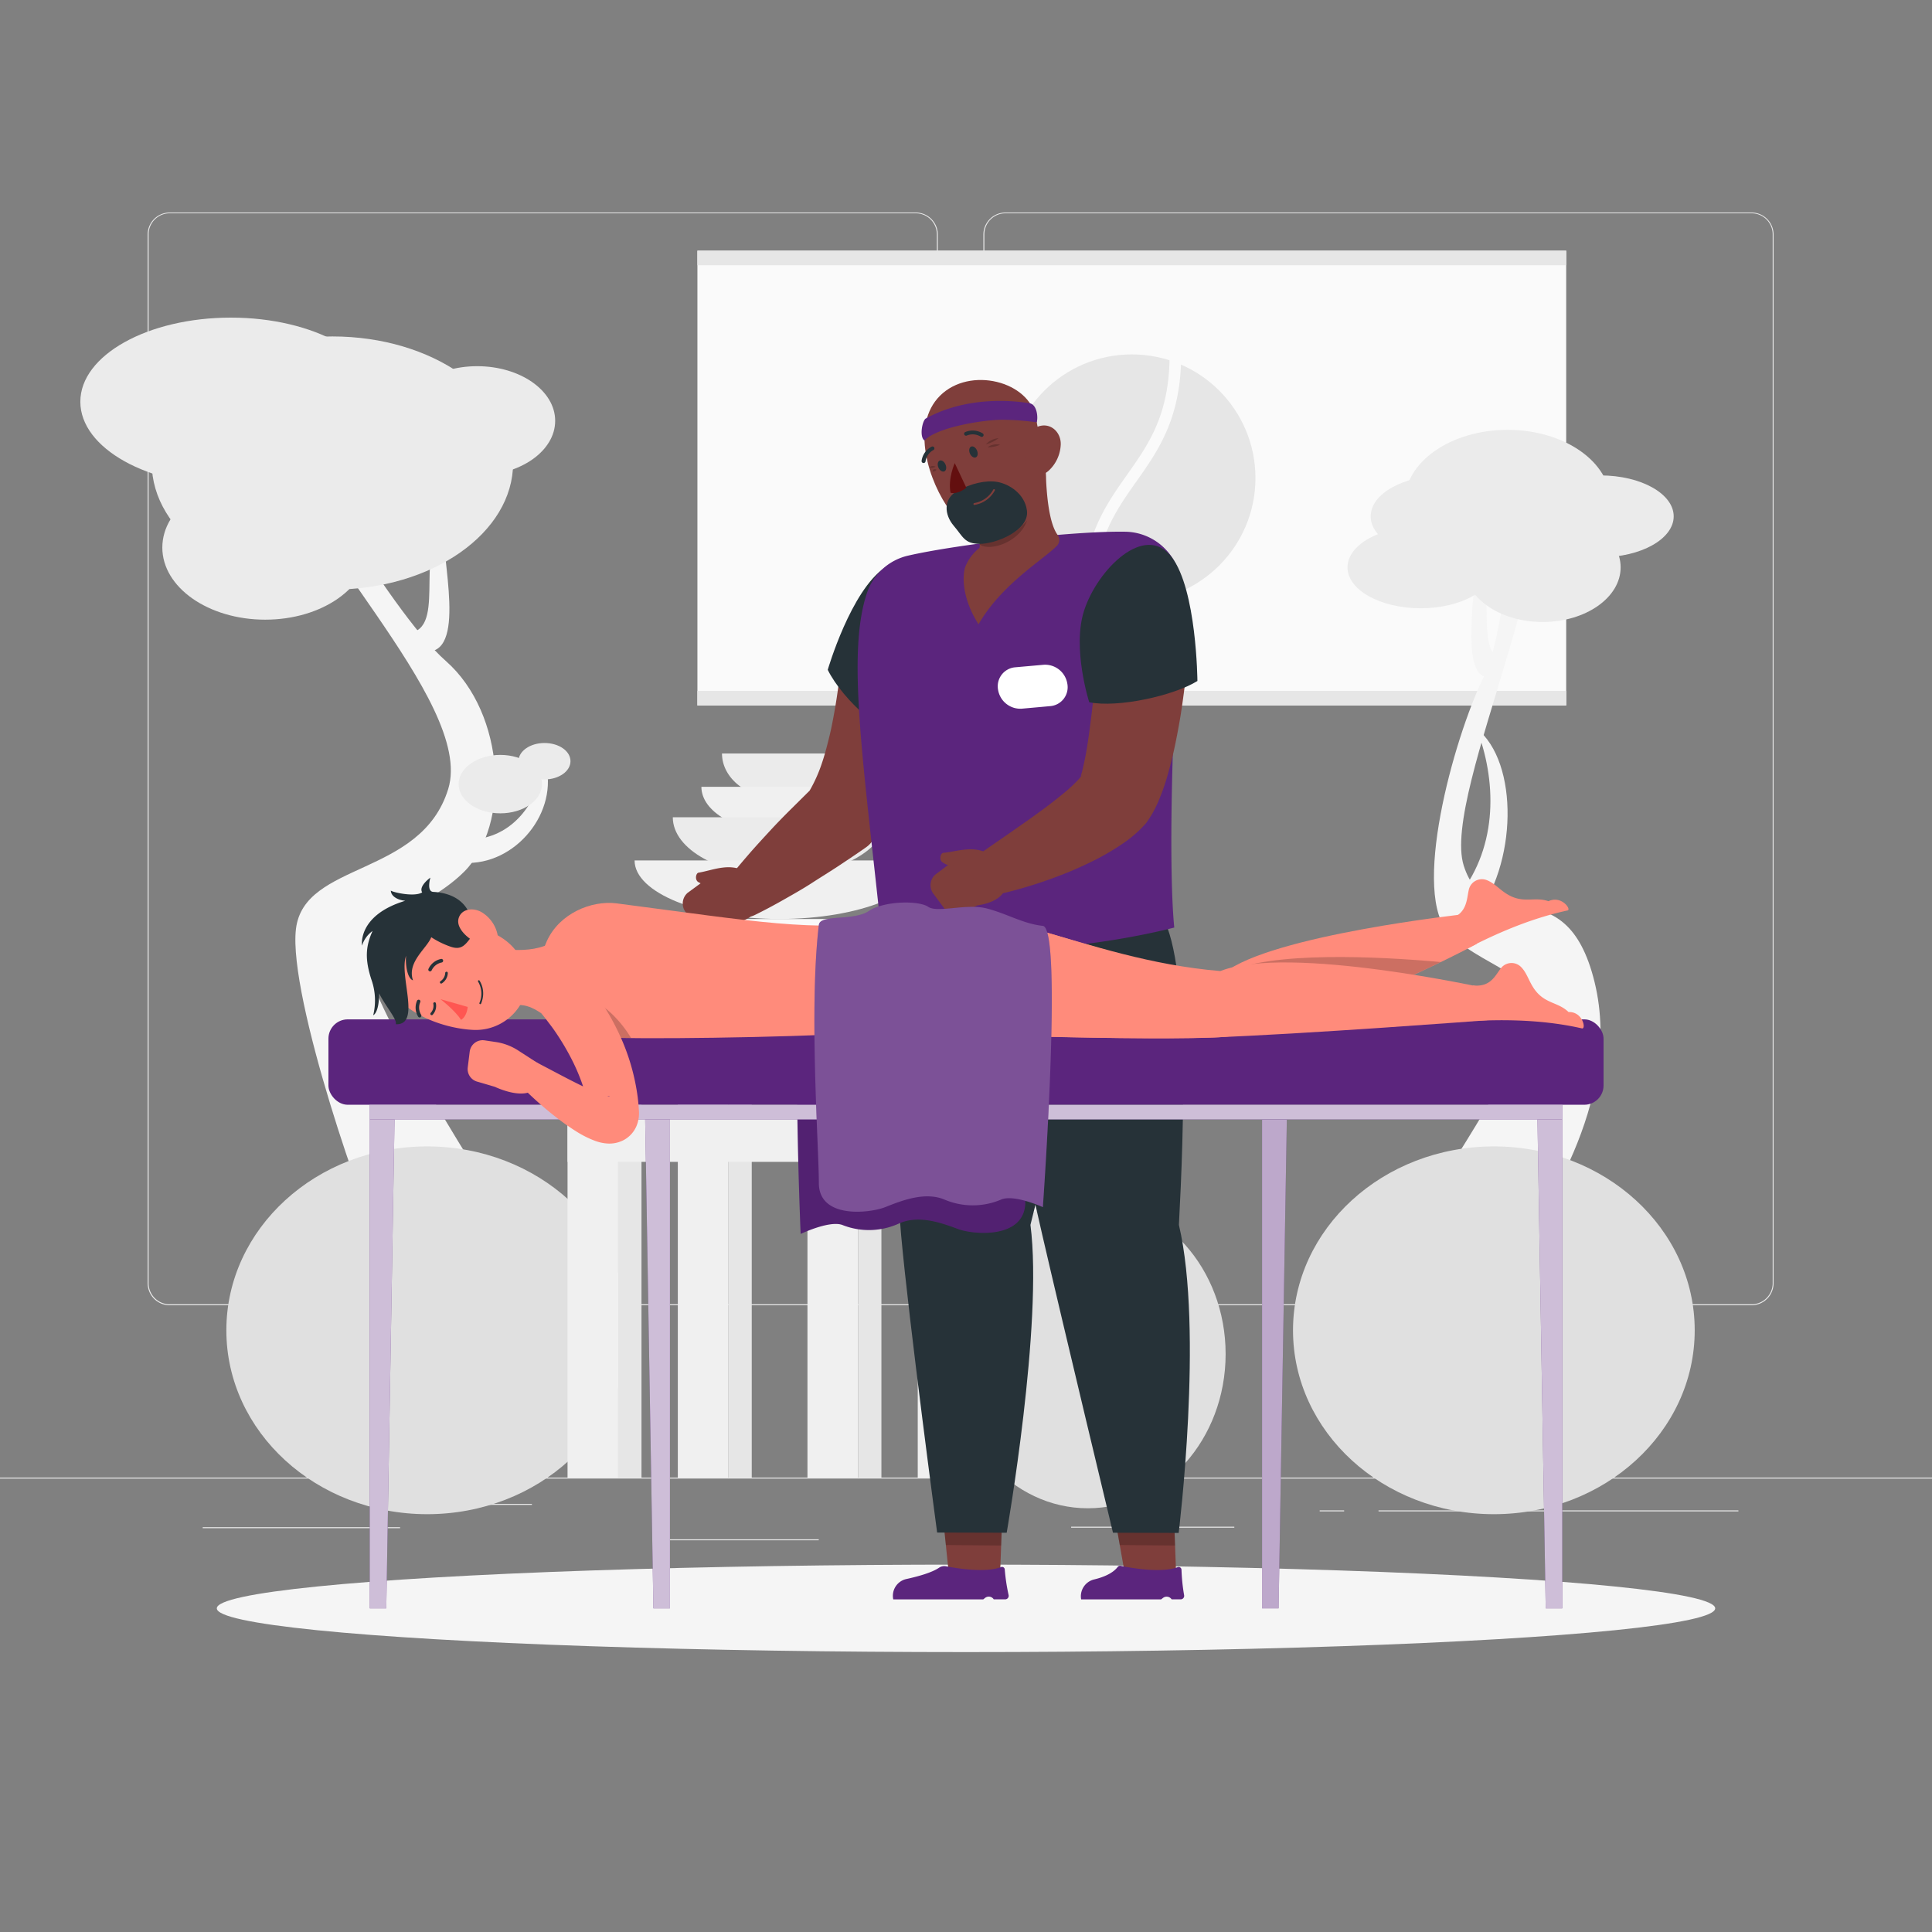 <svg xmlns="http://www.w3.org/2000/svg" viewBox="0 0 500 500"><rect x="0" y="0" width="500" height="500" fill="#808080" stroke="none"/><g id="freepik--background-complete--inject-183"><rect y="382.4" width="500" height="0.25" style="fill:#ebebeb"></rect><rect x="104.54" y="389.21" width="33.12" height="0.25" style="fill:#ebebeb"></rect><rect x="171.14" y="398.37" width="40.75" height="0.25" style="fill:#ebebeb"></rect><rect x="52.46" y="395.24" width="51.08" height="0.25" style="fill:#ebebeb"></rect><rect x="356.76" y="390.89" width="93.14" height="0.25" style="fill:#ebebeb"></rect><rect x="341.53" y="390.89" width="6.33" height="0.25" style="fill:#ebebeb"></rect><rect x="277.21" y="395.11" width="42.23" height="0.25" style="fill:#ebebeb"></rect><path d="M237,337.8H43.91a5.71,5.71,0,0,1-5.7-5.71V60.66A5.71,5.71,0,0,1,43.91,55H237a5.71,5.71,0,0,1,5.71,5.71V332.09A5.71,5.71,0,0,1,237,337.8ZM43.91,55.2a5.46,5.46,0,0,0-5.45,5.46V332.09a5.46,5.46,0,0,0,5.45,5.46H237a5.47,5.47,0,0,0,5.46-5.46V60.66A5.47,5.47,0,0,0,237,55.2Z" style="fill:#ebebeb"></path><path d="M453.31,337.8H260.21a5.72,5.72,0,0,1-5.71-5.71V60.66A5.72,5.72,0,0,1,260.21,55h193.1A5.71,5.71,0,0,1,459,60.66V332.09A5.71,5.71,0,0,1,453.31,337.8ZM260.21,55.2a5.47,5.47,0,0,0-5.46,5.46V332.09a5.47,5.47,0,0,0,5.46,5.46h193.1a5.47,5.47,0,0,0,5.46-5.46V60.66a5.47,5.47,0,0,0-5.46-5.46Z" style="fill:#ebebeb"></path><path d="M289.23,228.25c-6.6,39,9.53,79.26,2.94,118.24l-6.53-.37-6.53-.37C290.06,307,278.28,267,289.23,228.25Z" style="fill:#f0f0f0"></path><path d="M272.33,245.16c5.4,37.27-11.93,74.54-6.53,111.82h13.07C269.11,319.7,282.09,282.43,272.33,245.16Z" style="fill:#f0f0f0"></path><path d="M284.39,214.17c-8.64,39.75,7.42,82.64-1.22,122.39l-7.09-.9-7.1-.91C282.35,295.61,271,253.31,284.39,214.17Z" style="fill:#e6e6e6"></path><path d="M297.12,271.41c2.79,21.49-12.75,38.39-10,59.89l5.26,1.32,5.27,1.32C291.39,311.56,303.42,293.78,297.12,271.41Z" style="fill:#e6e6e6"></path><ellipse cx="281.54" cy="350.42" rx="35.65" ry="39.92" style="fill:#e0e0e0"></ellipse><path d="M97.54,257.12c-8.3-19.47,10.57-19.51,22.6-31.54s10.78-40.85-4.77-54.53-41.26-62.21-44.58-59.72c2.9,25.3,52.25,70.08,45.2,92.89s-37.32,18.66-39.4,36.22,18.25,75.75,22.29,82l33.91-4.35S105.83,276.59,97.54,257.12Z" style="fill:#f5f5f5"></path><path d="M114.83,136c-7.83,7,1.34,28.33-10.16,27.83l4.86,4.72C121.28,170.3,114,143.67,114.83,136Z" style="fill:#f5f5f5"></path><path d="M141.08,197.3c-2,10.64-8.69,20.53-21.25,20l.12,6C133.44,224.11,144.83,210,141.08,197.3Z" style="fill:#f5f5f5"></path><ellipse cx="110.56" cy="344.28" rx="51.98" ry="47.59" style="fill:#e0e0e0"></ellipse><ellipse cx="86.03" cy="119.83" rx="46.76" ry="32.76" style="fill:#ebebeb"></ellipse><ellipse cx="68.64" cy="141.71" rx="26.63" ry="18.66" style="fill:#ebebeb"></ellipse><ellipse cx="123.5" cy="108.91" rx="20.18" ry="14.14" style="fill:#ebebeb"></ellipse><ellipse cx="129.48" cy="202.93" rx="10.79" ry="7.56" style="fill:#ebebeb"></ellipse><path d="M147.64,197c0,2.6-3,4.72-6.73,4.72s-6.73-2.12-6.73-4.72,3-4.71,6.73-4.71S147.64,194.36,147.64,197Z" style="fill:#ebebeb"></path><ellipse cx="59.75" cy="103.97" rx="38.96" ry="21.77" style="fill:#ebebeb"></ellipse><rect x="180.49" y="64.88" width="224.84" height="117.7" style="fill:#fafafa"></rect><rect x="180.49" y="64.88" width="224.84" height="3.77" style="fill:#e6e6e6"></rect><rect x="180.49" y="178.8" width="224.84" height="3.77" style="fill:#e6e6e6"></rect><circle cx="292.91" cy="123.72" r="32" style="fill:#e6e6e6"></circle><path d="M281.61,157.22a1.5,1.5,0,0,1-1.5-1.5c0-16.47,5.89-24.8,11.58-32.86s11-15.61,11-31.13a1.5,1.5,0,0,1,3,0c0,16.47-5.89,24.8-11.58,32.86s-11,15.61-11,31.13A1.5,1.5,0,0,1,281.61,157.22Z" style="fill:#fafafa"></path><path d="M394.68,268.08c7.13-16.21-9.09-16.25-19.42-26.25s.93-50.52,8.57-66.33,6.82-54.58,10.17-55.67c15.56,14.4-21.24,85.24-15.18,104.22s26.36-.51,33.86,30.14c7.65,31.31-15.68,63.05-19.16,68.22l-29.13-3.62S387.55,284.28,394.68,268.08Z" style="fill:#f5f5f5"></path><path d="M381.9,142.61c6,7-1,28.33,7.74,27.83l-3.7,4.72C377,176.91,382.53,150.28,381.9,142.61Z" style="fill:#f5f5f5"></path><path d="M382.12,188.51c5.05,13,5.86,30.2-4.64,43.38l3.89,5.94C392.78,223.9,393.14,197.23,382.12,188.51Z" style="fill:#f5f5f5"></path><ellipse cx="386.61" cy="344.28" rx="51.98" ry="47.59" style="fill:#e0e0e0"></ellipse><ellipse cx="390.16" cy="129.9" rx="26.63" ry="18.66" style="fill:#ebebeb"></ellipse><ellipse cx="399.24" cy="146.83" rx="20.18" ry="14.14" style="fill:#ebebeb"></ellipse><ellipse cx="414.21" cy="133.63" rx="18.94" ry="10.59" style="fill:#ebebeb"></ellipse><ellipse cx="367.67" cy="146.83" rx="18.94" ry="10.59" style="fill:#ebebeb"></ellipse><ellipse cx="373.67" cy="133.63" rx="18.94" ry="10.59" style="fill:#ebebeb"></ellipse><rect x="175.42" y="241.58" width="13.11" height="140.82" style="fill:#f0f0f0"></rect><rect x="188.53" y="241.58" width="6.03" height="140.82" transform="translate(383.08 623.98) rotate(180)" style="fill:#e6e6e6"></rect><rect x="146.88" y="241.58" width="13.11" height="140.82" style="fill:#f0f0f0"></rect><rect x="159.99" y="241.58" width="6.03" height="140.82" transform="translate(326.01 623.98) rotate(180)" style="fill:#e6e6e6"></rect><rect x="177.93" y="210.54" width="13.11" height="75.2" transform="translate(-63.66 432.62) rotate(-90)" style="fill:#f0f0f0"></rect><rect x="182.61" y="202.11" width="3.75" height="75.2" transform="translate(424.19 55.23) rotate(90)" style="fill:#fafafa"></rect><rect x="237.49" y="222.43" width="3.75" height="34.56" transform="translate(479.07 0.34) rotate(90)" style="fill:#f0f0f0"></rect><rect x="177.93" y="256.54" width="13.11" height="75.2" transform="translate(-109.66 478.62) rotate(-90)" style="fill:#f0f0f0"></rect><rect x="208.97" y="241.58" width="13.11" height="140.82" style="fill:#f0f0f0"></rect><rect x="237.51" y="241.58" width="13.11" height="140.82" style="fill:#f0f0f0"></rect><rect x="250.62" y="241.58" width="6.03" height="140.82" transform="translate(507.26 623.98) rotate(180)" style="fill:#e6e6e6"></rect><rect x="232.81" y="230.86" width="13.11" height="34.56" transform="translate(-8.77 487.5) rotate(-90)" style="fill:#e6e6e6"></rect><rect x="232.81" y="276.86" width="13.11" height="34.56" transform="translate(-54.77 533.5) rotate(-90)" style="fill:#e6e6e6"></rect><rect x="222.08" y="241.58" width="6.03" height="140.82" transform="translate(450.19 623.98) rotate(180)" style="fill:#e6e6e6"></rect><path d="M186.85,195c0,6.46,6.68,11.7,14.91,11.7s14.91-5.24,14.91-11.7Z" style="fill:#ebebeb"></path><path d="M181.52,203.62c0,6.46,9.06,11.7,20.24,11.7S222,210.08,222,203.62Z" style="fill:#f0f0f0"></path><path d="M174.12,211.51c0,8.37,12.38,15.16,27.64,15.16s27.64-6.79,27.64-15.16Z" style="fill:#ebebeb"></path><path d="M164.23,222.68c0,8.37,16.81,15.15,37.53,15.15s37.53-6.78,37.53-15.15Z" style="fill:#f0f0f0"></path></g><g id="freepik--Shadow--inject-183"><ellipse id="freepik--path--inject-183" cx="250" cy="416.24" rx="193.89" ry="11.32" style="fill:#f5f5f5"></ellipse></g><g id="freepik--character-1--inject-183"><polygon points="243.71 389.4 259.47 389.56 258.8 408.15 245.63 408.05 243.71 389.4" style="fill:#7f3e3b"></polygon><polygon points="243.71 389.41 259.48 389.56 259.1 399.98 244.79 399.85 243.71 389.41" style="opacity:0.2"></polygon><path d="M266.68,317c5.81-23.87,16-59.19,6.65-81.92l-44-.14s2.16,65.56,3.88,84.68c2.06,22.83,9.32,77,9.32,77l18,.05S270,342.57,266.68,317Z" style="fill:#263238"></path><path d="M260.15,413.91h-3l0-.05a1.54,1.54,0,0,0-2.24-.3l-.45.36H231.18a3,3,0,0,1-.08-.45,4.45,4.45,0,0,1,3.56-4.84c2.64-.58,6.43-1.58,8.36-2.9a2.41,2.41,0,0,1,1.84-.37c2.81.54,10.24,1.75,14.27.18a.71.71,0,0,1,.9.61,47.78,47.78,0,0,0,1,6.66A.91.91,0,0,1,260.15,413.91Z" style="fill:#5B257D"></path><polygon points="287.95 389.4 303.72 389.56 304.41 408.15 291.24 408.05 287.95 389.4" style="fill:#7f3e3b"></polygon><polygon points="287.96 389.41 303.73 389.56 304.11 399.98 289.79 399.85 287.96 389.41" style="opacity:0.2"></polygon><path d="M305.1,317c1.28-23.86,3-70-5-80.93L251,235s13.66,62.65,18.76,84.67c5.29,22.9,18.28,77,18.28,77l17,.05S311.51,344.24,305.1,317Z" style="fill:#263238"></path><path d="M241,169.16l-.06,1.7-.08,1.55c-.06,1-.16,2-.25,3.05-.18,2-.46,4-.75,6s-.67,4-1.08,6-.87,4-1.42,6a81.3,81.3,0,0,1-4.22,12.09,50.75,50.75,0,0,1-7.29,12l-.58.72a6.46,6.46,0,0,1-1.12,1c-2.28,1.61-4.62,3.16-6.95,4.71s-4.72,3-7.09,4.54-4.82,2.91-7.28,4.31-5,2.76-7.54,4h0a5.86,5.86,0,0,1-7.21-8.81c1.73-2.3,3.57-4.46,5.42-6.61s3.77-4.23,5.68-6.3,3.88-4.09,5.88-6.06,4-4,6-5.9l-1.7,1.76a38.2,38.2,0,0,0,3.41-7.59c.49-1.44.93-3,1.32-4.52s.8-3.15,1.13-4.78c.66-3.25,1.24-6.6,1.69-10,.25-1.69.43-3.39.63-5.09l.27-2.53.22-2.35.06-.58A11.49,11.49,0,0,1,241,169.16Z" style="fill:#7f3e3b"></path><path d="M192.25,226.19l3.86,5.41c1.77,6.75-7.3,7.53-7.3,7.53l-4.21,2.14a3.52,3.52,0,0,1-4.35-1.34l-2.72-3.76a3.67,3.67,0,0,1,.42-5.1l3.32-2.44a7.29,7.29,0,0,1,3.28-1.34Z" style="fill:#7f3e3b"></path><path d="M229.08,146.84c-8.88,5.92-14.86,26.51-14.86,26.51,3.71,7.55,15.68,19.08,22.92,17.38,0,0,6.65-10.25,7.13-20.49C244.78,159.09,238.5,140.57,229.08,146.84Z" style="fill:#263238"></path><path d="M235,143.8c12.73-2.93,42.76-6.44,56.36-6.19a14.78,14.78,0,0,1,14.35,16c-2.6,34.88-3.26,71.83-1.81,86.44,0,0-52.29,13.95-76.24-2.74-4.49-42-8.39-68.52-3.32-83.77A14.69,14.69,0,0,1,235,143.8Z" style="fill:#5B257D"></path><path d="M271.85,182.74l-7.45.67a5.84,5.84,0,0,1-6.1-4.89h0a4.93,4.93,0,0,1,4.38-5.82l7.44-.66a5.83,5.83,0,0,1,6.1,4.88h0A4.91,4.91,0,0,1,271.85,182.74Z" style="fill:#fff"></path><path d="M249.73,146.93a11.55,11.55,0,0,1,3.78-5.14,8.61,8.61,0,0,0-1.36-5.61l18.49-14.52c.14,6.29.85,13.73,3.05,16.75a2.17,2.17,0,0,1-.15,2.83c-3.61,3.69-14.27,9.87-20.3,20.33C249.5,155.72,248.87,150.12,249.73,146.93Z" style="fill:#7f3e3b"></path><path d="M252.49,136.78l13.57-3.07c-1.23,6.2-9.53,9.2-12.5,7.23A8.51,8.51,0,0,0,252.49,136.78Z" style="opacity:0.2"></path><path d="M268.11,108.19c1.78,10.19,4.37,16.06.59,22.43-7.52,12.67-16.32,10.32-22.67,1.79-5.71-7.67-10.47-22.32-2.75-30S266.44,98.63,268.11,108.19Z" style="fill:#7f3e3b"></path><path d="M239.6,108.31c-.88.48-1.76,4.71-.33,5.71,2.92-3.39,15.36-5.45,20.37-5.39a68.42,68.42,0,0,1,8.67.67c.38-1.39.05-4.49-1.75-4.92C261.81,103.57,250,102.58,239.6,108.31Z" style="fill:#5B257D"></path><path d="M247.74,127.06c-3.66,2-3.38,6.12-.92,9s2.74,4.65,6.74,4.69,12.93-3.4,12.21-8.65c-.59-4.35-4.62-6.83-7.62-7.37S251.18,125.15,247.74,127.06Z" style="fill:#263238"></path><path d="M253.52,130.33a9.53,9.53,0,0,1-1.33.35.23.23,0,0,1-.26-.21.26.26,0,0,1,.21-.28,6.89,6.89,0,0,0,4.9-3.45.25.25,0,0,1,.32-.13.24.24,0,0,1,.1.32A7.27,7.27,0,0,1,253.52,130.33Z" style="fill:#7f3e3b"></path><path d="M255.15,115a4.78,4.78,0,0,1,3.27-1.59A9.36,9.36,0,0,1,255.15,115Z" style="opacity:0.2"></path><path d="M255.58,115.76a3.92,3.92,0,0,1,3.24-.66A7.88,7.88,0,0,1,255.58,115.76Z" style="opacity:0.2"></path><path d="M242.13,120.75s-1.22-.47-1.51.31A2,2,0,0,0,242.13,120.75Z" style="opacity:0.2"></path><path d="M242.38,121.53s-1-.46-1,.51A1,1,0,0,0,242.38,121.53Z" style="opacity:0.2"></path><path d="M274.52,115a9.72,9.72,0,0,1-3.12,6.81c-2.55,2.33-5.4.44-6-2.77-.54-2.88.12-7.57,3.31-8.67S274.59,111.84,274.52,115Z" style="fill:#7f3e3b"></path><path d="M252.85,116.59c.33.77.19,1.57-.32,1.78s-1.19-.24-1.52-1-.19-1.57.32-1.79S252.52,115.81,252.85,116.59Z" style="fill:#263238"></path><path d="M244.7,120.22c.33.77.19,1.57-.32,1.78s-1.19-.24-1.52-1-.19-1.58.32-1.79S244.37,119.44,244.7,120.22Z" style="fill:#263238"></path><path d="M247.09,119.85l3,6.38S248,128,246,127.54C245.28,123.85,247.09,119.85,247.09,119.85Z" style="fill:#630f0f"></path><path d="M254.31,113a.77.77,0,0,0,.18-.18.49.49,0,0,0-.19-.67,4.92,4.92,0,0,0-4.52-.32.48.48,0,0,0-.21.66.5.5,0,0,0,.66.22h0a4,4,0,0,1,3.58.29A.52.52,0,0,0,254.31,113Z" style="fill:#263238"></path><path d="M239.24,119.78a.48.48,0,0,0,.29-.37,3.89,3.89,0,0,1,2-2.92.49.49,0,0,0,.25-.65.5.5,0,0,0-.65-.25,4.86,4.86,0,0,0-2.62,3.66.5.5,0,0,0,.41.57A.52.52,0,0,0,239.24,119.78Z" style="fill:#263238"></path><path d="M307.73,165.49c-.18,3.84-.52,7.43-1,11.13s-.95,7.37-1.63,11.07c-.34,1.86-.69,3.72-1.09,5.6s-.87,3.77-1.39,5.71-1.09,3.92-1.88,6c-.21.54-.39,1-.64,1.62s-.45,1.11-.75,1.73l-.43.9-.54,1-.28.5c-.09.16-.23.38-.35.57-.24.38-.49.77-.75,1.14l-.21.3a2.57,2.57,0,0,1-.28.37,30.54,30.54,0,0,1-5.11,4.61c-1.64,1.18-3.24,2.17-4.82,3.09s-3.15,1.73-4.73,2.49-3.13,1.47-4.71,2.13c-3.15,1.3-6.3,2.46-9.49,3.47s-6.35,1.9-9.73,2.61a5.8,5.8,0,0,1-4.6-10.37l.18-.13c2.49-1.81,5.16-3.6,7.71-5.38l3.82-2.67c1.26-.88,2.51-1.77,3.73-2.67,2.46-1.76,4.81-3.6,6.94-5.37a37.94,37.94,0,0,0,2.87-2.65,11.52,11.52,0,0,0,1.71-2.11l-.49.67h-.06s0,0,0,0l0-.1.15-.54c.07-.19.14-.49.22-.77s.15-.61.22-.93c.29-1.31.62-2.81.88-4.36s.5-3.18.72-4.83.44-3.32.64-5c.37-3.38.77-6.8,1.1-10.25l1.07-10.26v-.06a11.5,11.5,0,0,1,22.93,1.73Z" style="fill:#7f3e3b"></path><path d="M303.2,144.13c6.52,8.45,6.69,32.11,6.69,32.11-6.16,3.82-20.57,7-28,5.5,0,0-4.52-14.1-1.29-23.83C284.07,147.32,296.3,135.17,303.2,144.13Z" style="fill:#263238"></path><path d="M305.55,413.91h-2.33a1.55,1.55,0,0,0-2.25-.36l-.48.37H279.8a4.48,4.48,0,0,1,3.4-5.17c2-.48,4.67-1.42,6.05-3.21a.77.77,0,0,1,.77-.31c2.06.43,10.25,2,14.75.36a.73.73,0,0,1,1,.67,48,48,0,0,0,.68,6.59A.9.9,0,0,1,305.55,413.91Z" style="fill:#5B257D"></path><path d="M256.3,221.33l3.91,5.36c1.84,6.73-7.22,7.6-7.22,7.6l-4.18,2.18a3.53,3.53,0,0,1-4.37-1.29l-2.76-3.73a3.67,3.67,0,0,1,.37-5.1l3.3-2.48a7.26,7.26,0,0,1,3.26-1.37Z" style="fill:#7f3e3b"></path><path d="M194,226.26c-4.56-3.42-9.13-1.1-13.22-.41-.7.11-1.07,2,.09,2.51a5.87,5.87,0,0,0,4.54.58c.89,1.55,4.83,4.88,9.21,2.41A7.25,7.25,0,0,0,194,226.26Z" style="fill:#7f3e3b"></path><path d="M257.27,222c-4.32-3.71-9-1.69-13.17-1.28-.7.07-1.19,1.88-.07,2.51a5.83,5.83,0,0,0,4.49.88c.78,1.6,4.49,5.19,9,3A7.21,7.21,0,0,0,257.27,222Z" style="fill:#7f3e3b"></path></g><g id="freepik--character-2--inject-183"><path d="M267.29,244.45c-.25-2.77-9.5-1.19-14-2.57s-11.69-3-14.17-1.23-11-2.88-15.94-.18-8.65,5.29-13.87,6-2.1,72.87-2.1,72.87,7.74-3.71,11-2.24a18.64,18.64,0,0,0,14.4-.44c5.27-2.42,11.49,0,15.41,1.44s17.06,2.61,17.33-6.78S269.26,266.27,267.29,244.45Z" style="fill:#5B257D"></path><path d="M267.29,244.45c-.25-2.77-9.5-1.19-14-2.57s-11.69-3-14.17-1.23-11-2.88-15.94-.18-8.65,5.29-13.87,6-2.1,72.87-2.1,72.87,7.74-3.71,11-2.24a18.64,18.64,0,0,0,14.4-.44c5.27-2.42,11.49,0,15.41,1.44s17.06,2.61,17.33-6.78S269.26,266.27,267.29,244.45Z" style="opacity:0.1"></path><rect x="85" y="263.81" width="330" height="22.1" rx="4.99" style="fill:#5B257D"></rect><rect x="95.69" y="285.91" width="308.62" height="3.8" style="fill:#5B257D"></rect><rect x="95.69" y="285.91" width="308.62" height="3.8" style="fill:#fff;opacity:0.7"></rect><polygon points="99.97 416.24 95.69 416.24 95.69 289.71 102.11 289.71 99.97 416.24" style="fill:#5B257D"></polygon><polygon points="99.97 416.24 95.69 416.24 95.69 289.71 102.11 289.71 99.97 416.24" style="fill:#fff;opacity:0.7"></polygon><polygon points="169.1 416.24 173.38 416.24 173.38 289.71 166.97 289.71 169.1 416.24" style="fill:#5B257D"></polygon><polygon points="169.1 416.24 173.38 416.24 173.38 289.71 166.97 289.71 169.1 416.24" style="fill:#fff;opacity:0.7"></polygon><polygon points="330.9 416.24 326.62 416.24 326.62 289.71 333.03 289.71 330.9 416.24" style="fill:#5B257D"></polygon><polygon points="330.9 416.24 326.62 416.24 326.62 289.71 333.03 289.71 330.9 416.24" style="fill:#fff;opacity:0.6"></polygon><polygon points="400.03 416.24 404.31 416.24 404.31 289.71 397.89 289.71 400.03 416.24" style="fill:#5B257D"></polygon><polygon points="400.03 416.24 404.31 416.24 404.31 289.71 397.89 289.71 400.03 416.24" style="fill:#fff;opacity:0.7"></polygon><path d="M316.75,251.83c-36.29-3.05-60.71-21.34-85-13.51L230.33,267s59.28,2.39,83.85,1.52,68-24.24,68-24.24l-3.09-7.71S329,242,316.75,251.83Z" style="fill:#ff8b7b"></path><path d="M317.25,251.75l39.89,4.4c6-2.56,11.44-5.1,15.7-7.18C356.63,247.52,328.85,246.11,317.25,251.75Z" style="opacity:0.2"></path><path d="M380.09,230.45c-.53,2.31-.41,5.9-4.71,7.31,0,0,2.61,8.54,5.21,7.26,3.09-1.51,13.31-6.87,25.08-9.39,1.11-.23-1.59-4-4.92-2.4-3.27-1.12-5.83.32-9.28-1.1-2.94-1.22-4.32-3.45-6.71-4.36A3.47,3.47,0,0,0,380.09,230.45Z" style="fill:#ff8b7b"></path><path d="M315.82,251.31c-36.29-3.05-61-20.82-85.35-13L229.08,267s59.28,2.39,83.86,1.52,72-4.49,72-4.49l0-8.19S333.52,244.37,315.82,251.31Z" style="fill:#ff8b7b"></path><path d="M141.52,243.56c-2.22,4.9-2.89,12.16-1.57,16.95,1.51,5.47,8.26,7.8,19.15,8.07,16.36.41,55.61-.4,70-1.62,7-2.77,5-22.48,1.39-28.64-19.95,3-34.92.15-71-4.54C153,233,144.78,236.39,141.52,243.56Z" style="fill:#ff8b7b"></path><path d="M151,258l2.49,10.21c1.73.2,3.6.32,5.61.37l4.25.07C160.67,264.27,156.27,259.39,151,258Z" style="opacity:0.2"></path><path d="M124.36,245c7,.82,15.61,2.4,21.06-3.06,3.92,3.51,8.44,8.16,9.08,16.45s-7.4,8.37-10.61,6.72c-4.78-3.82-7.76-6-12.15-4.58Z" style="fill:#ff8b7b"></path><path d="M117.08,237.44c9,3.17,14.38,4.57,17.71,10.52,5,8.94-2.5,19-12.26,18.58-8.78-.38-22-5.5-23-15.47A13.11,13.11,0,0,1,117.08,237.44Z" style="fill:#ff8b7b"></path><path d="M122.37,241.92c-1.91,2.62-2.87,4.1-5.82,3.06a22.58,22.58,0,0,1-4.94-2.43c-1.13,2.9-6.34,6.4-4.73,11.16-1.61-.53-2-4.65-1.78-6.35-1.91,5.12,4,18-2.69,17.71.52-1.09-2.69-4.73-4.3-8,0,5.16-1.52,5.67-1.52,5.67a16.12,16.12,0,0,0-.47-9.22c-1.74-5.35-1.48-8.64.3-12.59a7.48,7.48,0,0,0-2.73,3.8s-1.26-7.84,11.19-11.61c-2.26-.22-3.73-1.35-3.73-2.65.26.39,6.07,1.78,8.11.48-1-1.61,2.12-3.82,2.12-3.82s-1.06,3.58.74,3.69C123.69,231.48,122.37,241.92,122.37,241.92Z" style="fill:#263238"></path><path d="M125,236.3a8.91,8.91,0,0,1,3.73,5.4c.57,2.8-2.24,3.68-5,2.48-2.47-1.09-5.74-3.86-5.06-6.45S122.6,234.67,125,236.3Z" style="fill:#ff8b7b"></path><path d="M114,258.59s3.79,2.91,5.32,5.36c1.61-1,1.71-3.36,1.71-3.36Z" style="fill:#ff5652"></path><path d="M124.82,258.79a6.32,6.32,0,0,0-.71-5,.23.23,0,0,0-.32-.06.24.24,0,0,0-.06.32,6.07,6.07,0,0,1,.35,5.51.23.23,0,0,0,.13.3.23.23,0,0,0,.29-.13A6.75,6.75,0,0,0,124.82,258.79Z" style="fill:#263238"></path><path d="M114.67,248.75a.36.36,0,0,0,0-.23.44.44,0,0,0-.54-.34,4.55,4.55,0,0,0-3.25,2.6.44.44,0,0,0,.26.58.46.46,0,0,0,.59-.27h0a3.63,3.63,0,0,1,2.6-2A.45.45,0,0,0,114.67,248.75Z" style="fill:#263238"></path><path d="M113.85,254.24a.25.25,0,0,0,.06.16.32.32,0,0,0,.46.08,3.31,3.31,0,0,0,1.52-2.67.33.33,0,0,0-.34-.33.35.35,0,0,0-.33.35h0a2.68,2.68,0,0,1-1.22,2.1A.33.33,0,0,0,113.85,254.24Z" style="fill:#263238"></path><path d="M111.4,262.48a.29.29,0,0,0,.09.15.33.33,0,0,0,.47,0,3.37,3.37,0,0,0,.84-3,.33.33,0,0,0-.41-.23.33.33,0,0,0-.24.41h0a2.7,2.7,0,0,1-.69,2.34A.34.34,0,0,0,111.4,262.48Z" style="fill:#263238"></path><path d="M109,263.07a.44.44,0,0,0,0-.43,3.58,3.58,0,0,1-.25-3.27.45.45,0,0,0-.2-.6.46.46,0,0,0-.61.2,4.46,4.46,0,0,0,.27,4.12.46.46,0,0,0,.62.17A.54.54,0,0,0,109,263.07Z" style="fill:#263238"></path><path d="M150.47,252.82l.48.52.4.44.74.85c.48.57.93,1.15,1.37,1.72.89,1.15,1.71,2.33,2.5,3.53a60.5,60.5,0,0,1,4.19,7.51,55.48,55.48,0,0,1,4.9,16.67c.08.73.17,1.46.22,2.19l.08,1.17a8.8,8.8,0,0,1-.43,3.48,7.46,7.46,0,0,1-1.42,2.48,7.36,7.36,0,0,1-2.39,1.82,8,8,0,0,1-3.77.75,11.32,11.32,0,0,1-3.62-.81,26,26,0,0,1-4.33-2.17c-1.24-.77-2.4-1.56-3.52-2.36A90.88,90.88,0,0,1,133.82,280a3.5,3.5,0,0,1,4.12-5.53l.09.05c4.52,2.31,9,4.81,13.4,6.89,1.09.52,2.17,1,3.22,1.43a16.15,16.15,0,0,0,2.75.91c.3.07.62,0,.15-.05a3.59,3.59,0,0,0-1.88.4,5,5,0,0,0-.84.51,5,5,0,0,0-.8.74,5.1,5.1,0,0,0-1,1.63,4.17,4.17,0,0,0-.27,1.58l-.14-.76c-.08-.54-.2-1.09-.32-1.63a50.83,50.83,0,0,0-4.66-12.62,64.49,64.49,0,0,0-3.49-5.88c-.63-.95-1.29-1.88-2-2.79l-1-1.32-.5-.63-.4-.49L140,262a7,7,0,0,1,10.48-9.2Z" style="fill:#ff8b7b"></path><path d="M128.29,269.67l-2.9-.43a3.38,3.38,0,0,0-3.83,2.92l-.51,4.1a3.38,3.38,0,0,0,2.39,3.65l4.66,1.37s8,3.88,10.71,0l.78-5.87-5.47-3.54A14.61,14.61,0,0,0,128.29,269.67Z" style="fill:#ff8b7b"></path><path d="M388.34,250.7c-1.44,1.89-2.67,4.84-7.17,4.32,0,0-1.36,9.2,1.54,9.13,3.43-.08,15-.69,26.7,2,1.11.25.26-4.35-3.47-4.24-2.5-2.39-5.42-2.15-8-4.88-2.17-2.34-2.48-4.94-4.28-6.76A3.47,3.47,0,0,0,388.34,250.7Z" style="fill:#ff8b7b"></path><path d="M211.92,239.34c.33-2.78,9-.9,12.93-3.56s12.93-2.77,15.36-1.1,9.85-.94,15.16.43,9.32,3.93,14.52,4.51,0,72.79,0,72.79-7.63-3.48-10.93-1.91a18.72,18.72,0,0,1-14.41,0c-5.2-2.26-11.5.34-15.47,1.91s-17.16,3.12-17.16-6.25S209.32,261.21,211.92,239.34Z" style="fill:#5B257D"></path><path d="M211.92,239.34c.33-2.78,9-.9,12.93-3.56s12.93-2.77,15.36-1.1,9.85-.94,15.16.43,9.32,3.93,14.52,4.51,0,72.79,0,72.79-7.63-3.48-10.93-1.91a18.72,18.72,0,0,1-14.41,0c-5.2-2.26-11.5.34-15.47,1.91s-17.16,3.12-17.16-6.25S209.32,261.21,211.92,239.34Z" style="fill:#fff;opacity:0.2"></path></g></svg>